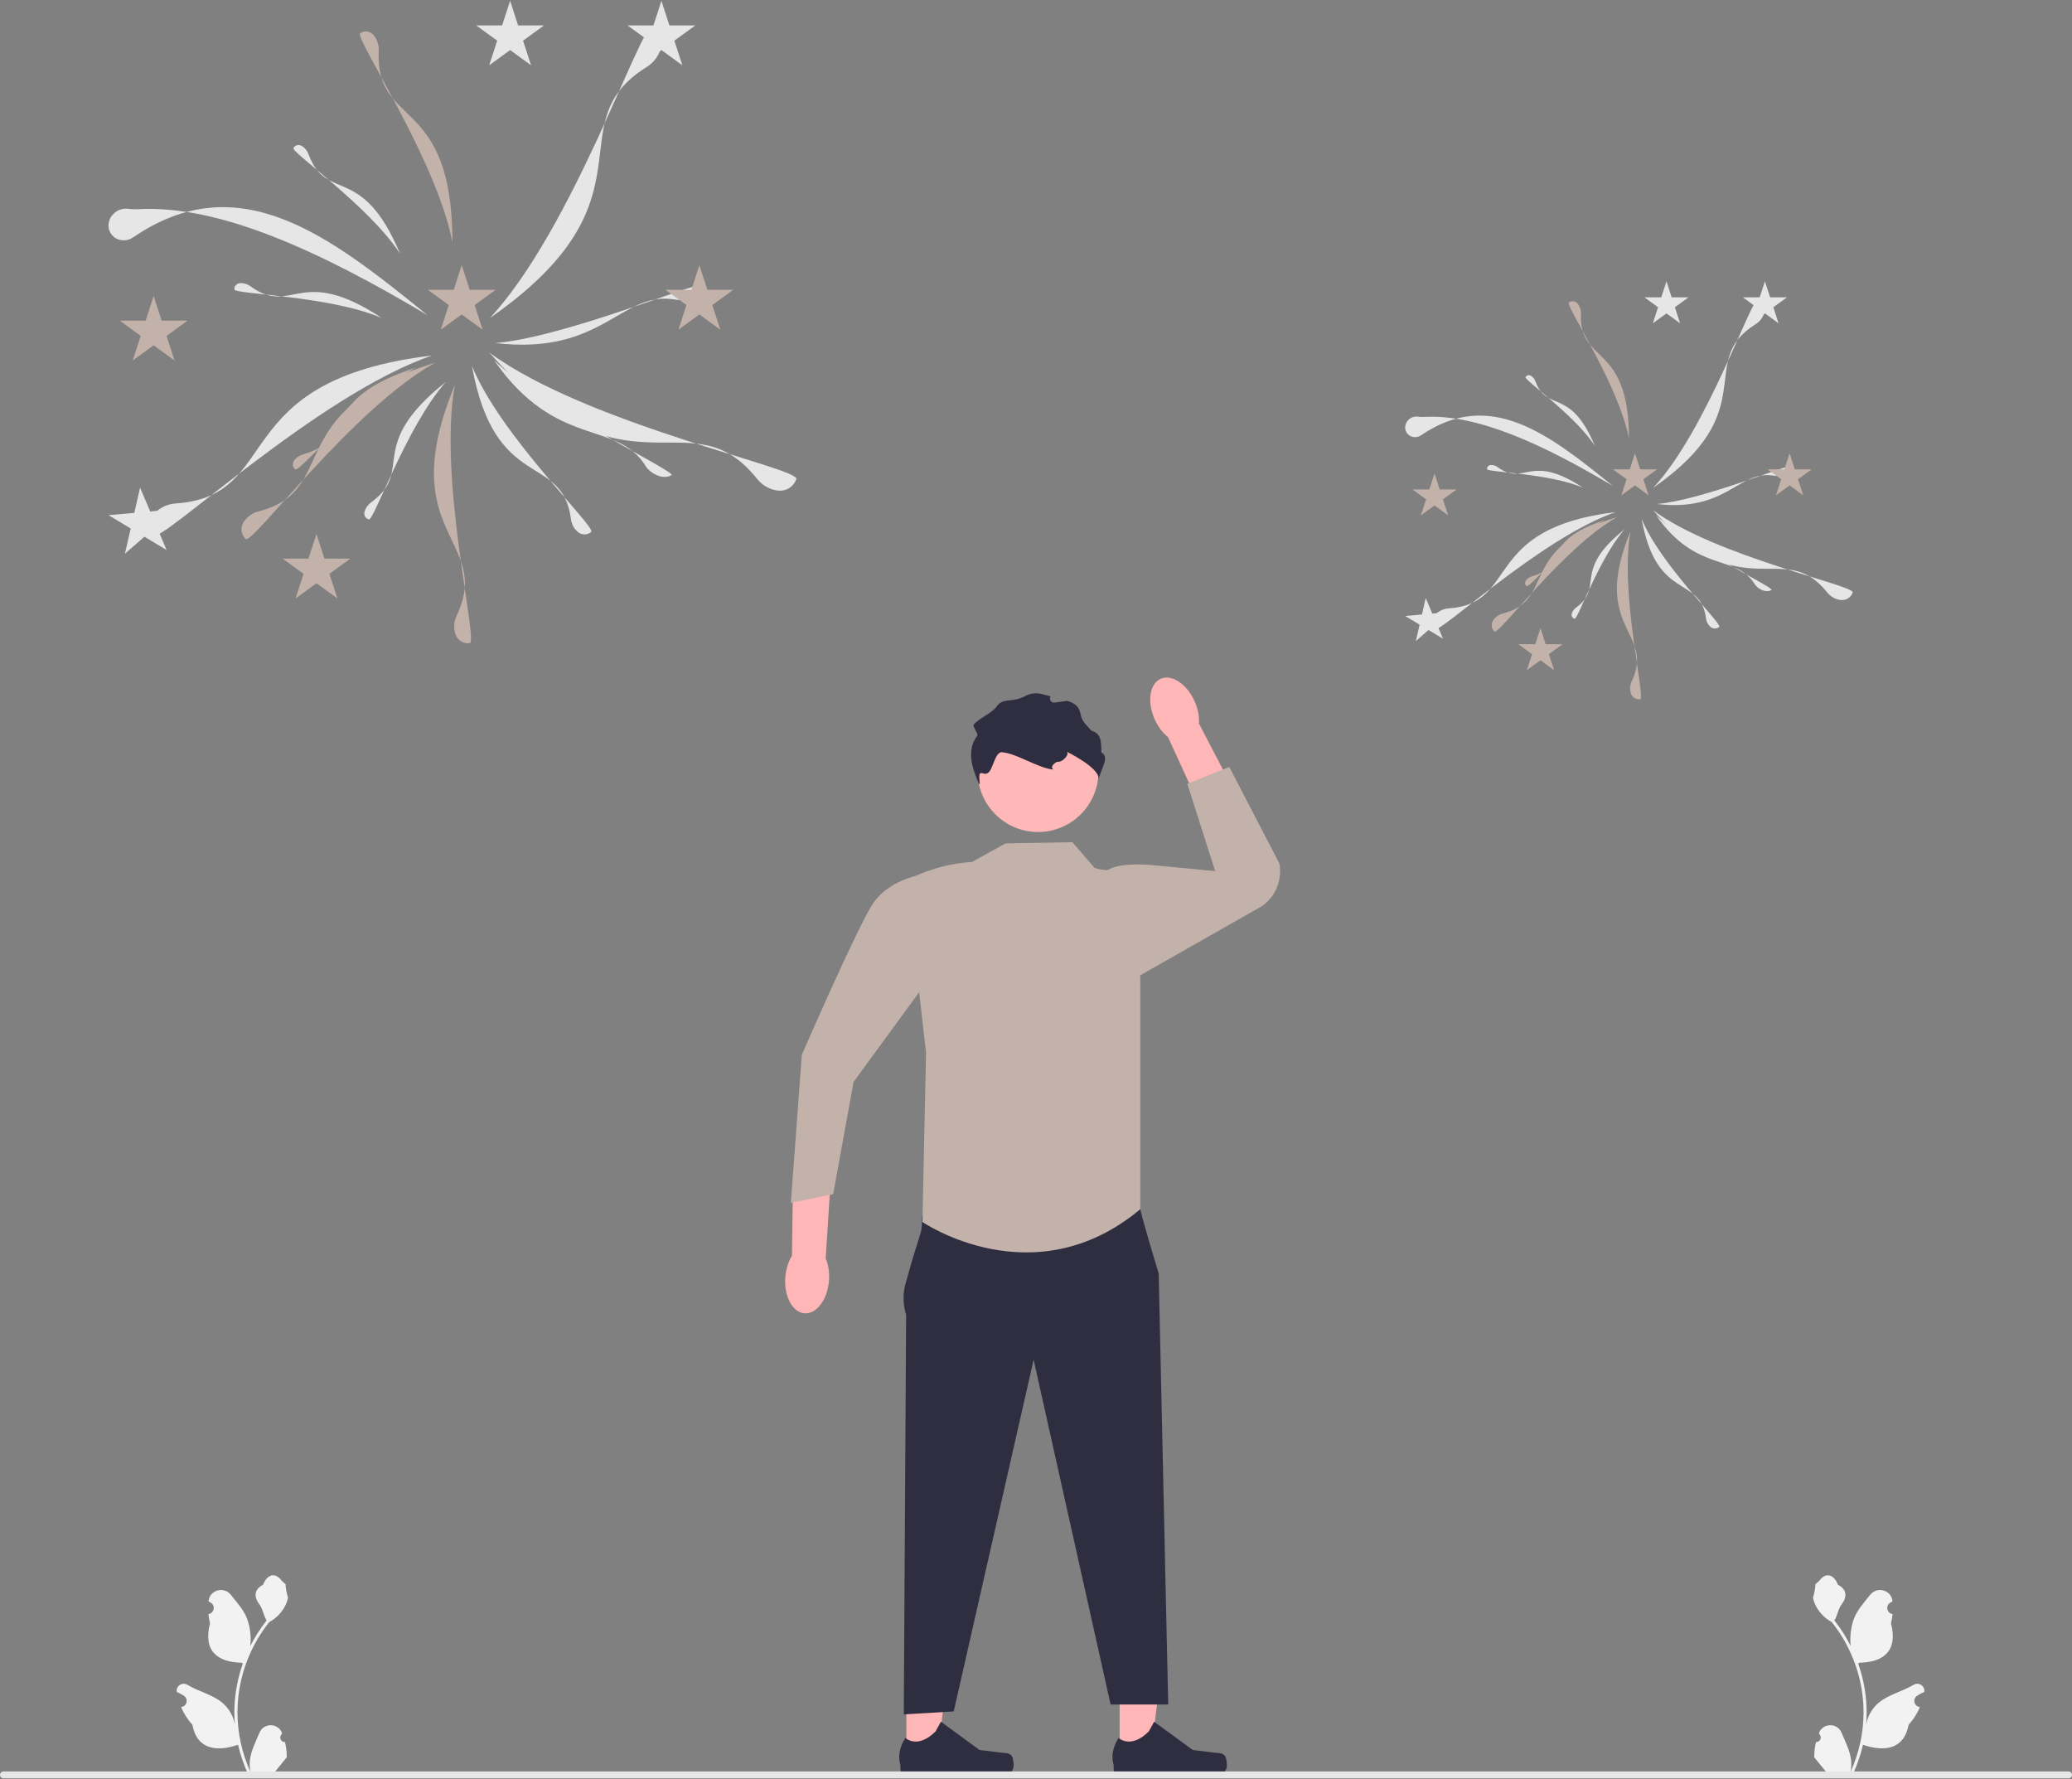 <svg width="304" height="261" xmlns="http://www.w3.org/2000/svg" xmlns:xlink="http://www.w3.org/1999/xlink" xml:space="preserve" overflow="hidden"><rect width="100%" height="100%" fill="#808080" stroke="none"/><g transform="translate(-799 -340)"><path d="M41.812 255.161C41.207 255.198 40.873 254.447 41.331 254.008L41.376 253.827 41.358 253.784C40.746 252.325 38.672 252.335 38.066 253.796 37.527 255.093 36.842 256.392 36.673 257.763 36.597 258.369 36.631 258.985 36.766 259.579 35.504 256.823 34.84 253.814 34.84 250.787 34.84 250.026 34.882 249.266 34.967 248.508 35.037 247.887 35.133 247.27 35.258 246.659 35.933 243.357 37.396 240.211 39.505 237.583 40.519 237.03 41.364 236.163 41.875 235.125 42.058 234.75 42.202 234.347 42.27 233.937 42.155 233.952 41.835 232.194 41.922 232.087 41.761 231.843 41.474 231.722 41.298 231.484 40.425 230.299 39.221 230.506 38.593 232.115 37.251 232.792 37.238 233.916 38.061 234.996 38.585 235.683 38.657 236.614 39.117 237.349 39.07 237.409 39.02 237.468 38.973 237.529 38.106 238.641 37.356 239.837 36.724 241.093 36.902 239.697 36.639 238.015 36.189 236.931 35.677 235.696 34.717 234.656 33.872 233.588 32.857 232.305 30.775 232.865 30.597 234.491L30.591 234.538C30.717 234.609 30.84 234.684 30.96 234.764 31.645 235.217 31.409 236.279 30.597 236.404L30.578 236.407C30.624 236.859 30.701 237.308 30.815 237.749 29.73 241.941 32.071 243.468 35.413 243.537 35.487 243.575 35.559 243.612 35.633 243.648 35.294 244.602 35.023 245.58 34.823 246.571 34.643 247.446 34.518 248.332 34.448 249.221 34.361 250.343 34.369 251.47 34.464 252.59L34.458 252.55C34.218 251.317 33.548 250.165 32.576 249.366 31.127 248.177 29.081 247.739 27.518 246.782 26.766 246.322 25.802 246.917 25.934 247.789L25.94 247.831C26.173 247.925 26.4 248.035 26.619 248.158 26.745 248.228 26.868 248.304 26.988 248.383 27.673 248.836 27.436 249.898 26.624 250.024L26.606 250.026 26.568 250.032C26.967 250.98 27.523 251.859 28.219 252.618 28.897 256.278 31.809 256.625 34.923 255.56L34.925 255.56C35.266 257.043 35.763 258.491 36.403 259.872L41.68 259.872C41.699 259.814 41.716 259.753 41.733 259.694 41.245 259.725 40.753 259.696 40.273 259.607 40.664 259.127 41.056 258.643 41.447 258.162 41.457 258.153 41.464 258.143 41.472 258.134 41.67 257.888 41.871 257.644 42.07 257.398L42.07 257.398C42.082 256.643 41.992 255.891 41.812 255.161L41.812 255.161 41.812 255.161 41.812 255.161Z" fill="#F2F2F2" transform="matrix(1 0 0 1.001 799 340.117)"/><path d="M266.443 255.161C267.048 255.198 267.383 254.447 266.925 254.008L266.879 253.827 266.898 253.784C267.509 252.325 269.583 252.335 270.19 253.796 270.728 255.093 271.414 256.392 271.583 257.763 271.658 258.369 271.624 258.985 271.49 259.579 272.751 256.823 273.416 253.814 273.416 250.787 273.416 250.026 273.374 249.266 273.289 248.508 273.219 247.887 273.122 247.27 272.998 246.659 272.322 243.357 270.86 240.211 268.751 237.583 267.737 237.03 266.891 236.163 266.381 235.125 266.197 234.75 266.053 234.347 265.985 233.937 266.101 233.952 266.42 232.194 266.333 232.087 266.494 231.843 266.782 231.722 266.958 231.484 267.831 230.299 269.034 230.506 269.663 232.115 271.005 232.792 271.017 233.916 270.194 234.996 269.67 235.683 269.598 236.614 269.139 237.349 269.186 237.409 269.235 237.468 269.282 237.529 270.149 238.641 270.9 239.837 271.532 241.093 271.353 239.697 271.617 238.015 272.067 236.931 272.579 235.696 273.538 234.656 274.384 233.588 275.399 232.305 277.48 232.865 277.659 234.491L277.664 234.538C277.538 234.609 277.416 234.684 277.295 234.764 276.61 235.217 276.847 236.279 277.659 236.404L277.677 236.407C277.632 236.859 277.554 237.308 277.441 237.749 278.525 241.941 276.184 243.468 272.842 243.537 272.768 243.575 272.697 243.612 272.623 243.648 272.961 244.602 273.232 245.58 273.433 246.571 273.612 247.446 273.737 248.332 273.807 249.221 273.894 250.343 273.886 251.47 273.792 252.59L273.797 252.55C274.038 251.317 274.707 250.165 275.68 249.366 277.128 248.177 279.175 247.739 280.737 246.782 281.489 246.322 282.453 246.917 282.322 247.789L282.316 247.831C282.083 247.925 281.856 248.035 281.636 248.158 281.511 248.228 281.388 248.304 281.268 248.383 280.582 248.836 280.819 249.898 281.631 250.024L281.649 250.026 281.687 250.032C281.288 250.98 280.732 251.859 280.036 252.618 279.358 256.278 276.447 256.625 273.332 255.56L273.33 255.56C272.99 257.043 272.492 258.491 271.853 259.872L266.575 259.872C266.557 259.814 266.54 259.753 266.522 259.694 267.01 259.725 267.502 259.696 267.983 259.607 267.591 259.127 267.2 258.643 266.808 258.162 266.799 258.153 266.791 258.143 266.783 258.134 266.585 257.888 266.385 257.644 266.186 257.398L266.186 257.398C266.173 256.643 266.264 255.891 266.443 255.161L266.443 255.161 266.443 255.161 266.443 255.161Z" fill="#F2F2F2" transform="matrix(1 0 0 1.001 799 340.117)"/><path d="M164.269 257.396 168.799 257.396 170.954 239.922 164.268 239.923 164.269 257.396Z" fill="#FFB6B6" transform="matrix(1 0 0 1.001 799 340.117)"/><path d="M179.79 257.293 179.79 257.293C179.931 257.531 180.005 258.297 180.005 258.574L180.005 258.574C180.005 259.423 179.317 260.111 178.468 260.111L164.439 260.111C163.859 260.111 163.39 259.642 163.39 259.063L163.39 258.478C163.39 258.478 162.696 256.723 164.124 254.559 164.124 254.559 165.9 256.253 168.554 253.599L169.336 252.182 175.001 256.325 178.141 256.711C178.827 256.796 179.436 256.698 179.79 257.293L179.79 257.293Z" fill="#2F2E41" transform="matrix(1 0 0 1.001 799 340.117)"/><path d="M132.983 257.396 137.513 257.396 139.668 239.922 132.982 239.923 132.983 257.396Z" fill="#FFB6B6" transform="matrix(1 0 0 1.001 799 340.117)"/><path d="M148.504 257.293 148.504 257.293C148.645 257.531 148.719 258.297 148.719 258.574L148.719 258.574C148.719 259.423 148.031 260.111 147.182 260.111L133.152 260.111C132.573 260.111 132.103 259.642 132.103 259.063L132.103 258.478C132.103 258.478 131.409 256.723 132.838 254.559 132.838 254.559 134.614 256.253 137.268 253.599L138.05 252.182 143.715 256.325 146.854 256.711C147.541 256.796 148.15 256.698 148.504 257.293L148.504 257.293Z" fill="#2F2E41" transform="matrix(1 0 0 1.001 799 340.117)"/><path d="M0.506 260.48 303.494 260.48C303.773 260.48 304 260.254 304 259.974 304 259.694 303.773 259.468 303.494 259.468L0.506 259.468C0.227 259.468 0 259.694 0 259.974 0 260.254 0.227 260.48 0.506 260.48Z" fill="#E6E6E6" transform="matrix(1 0 0 1.001 799 340.117)"/><path d="M165.623 174.871 167.302 177.079C167.302 177.079 167.454 178.11 170.001 186.512L171.398 249.66 162.946 249.66 151.652 199.134 139.928 250.673 132.602 251.105 132.946 192.525C132.946 192.525 132.174 190.487 132.831 188.098 135.342 178.955 135.198 181.365 135.3 178.235 135.431 174.267 165.623 174.871 165.623 174.871Z" fill="#2F2E41" transform="matrix(1 0 0 1.001 799 340.117)"/><path d="M161.169 112.937C161.169 117.835 157.199 121.805 152.302 121.805 147.404 121.805 143.434 117.835 143.434 112.937 143.434 108.04 147.404 104.07 152.302 104.07 157.199 104.07 161.169 108.04 161.169 112.937Z" fill="#FEB8B8" transform="matrix(1 0 0 1.001 799 340.117)"/><path d="M147.534 123.473 142.627 126.185C138.533 126.482 135.598 127.571 132.989 128.884L135.866 154.108 135.342 178.955C135.342 178.955 151.658 190.132 167.303 177.078L167.303 143.318 166.569 129.893C166.483 128.327 165.099 127.113 163.544 127.319 162.657 127.436 161.635 127.413 160.591 127.065L157.343 123.296 147.534 123.473 147.534 123.473Z" fill="#C3B2AA" transform="matrix(1 0 0 1.001 799 340.117)"/><path d="M175.277 102.665C175.771 103.78 175.973 104.916 175.908 105.9L181.293 116.234 176.301 118.653 171.376 107.91C170.602 107.297 169.897 106.385 169.402 105.269 168.271 102.72 168.67 100.07 170.292 99.351 171.915 98.632 174.146 100.115 175.277 102.665L175.277 102.665 175.277 102.665Z" fill="#FFB6B6" transform="matrix(1 0 0 1.001 799 340.117)"/><path d="M160.591 127.065 162.076 127.745C163.439 126.28 167.545 126.51 169.537 126.7L178.291 127.535 174.203 114.745 180.357 112.269 187.711 126.421C188.156 128.822 187.158 131.262 185.158 132.663L166.396 143.317 164.215 128.723 160.591 127.065 160.591 127.065Z" fill="#C3B2AA" transform="matrix(1 0 0 1.001 799 340.117)"/><path d="M115.22 187.053C115.313 185.836 115.674 184.741 116.198 183.905L116.356 172.254 121.898 172.491 121.141 184.285C121.532 185.19 121.721 186.328 121.627 187.545 121.414 190.326 119.806 192.47 118.037 192.334 116.268 192.198 115.006 189.834 115.22 187.053L115.22 187.053 115.22 187.053 115.22 187.053Z" fill="#FFB6B6" transform="matrix(1 0 0 1.001 799 340.117)"/><path d="M137.096 132.071 134.549 128.203C134.549 128.203 130.396 128.996 128.188 132.128 125.981 135.26 117.639 154.466 117.639 154.466L116.037 176.149 122.242 174.871 125.236 158.427 134.863 145.272 137.096 132.071 137.096 132.071Z" fill="#C3B2AA" transform="matrix(1 0 0 1.001 799 340.117)"/><path d="M161.169 114.114C161.502 112.423 156.362 109.963 156.372 109.966 157.169 110.22 155.915 111.683 155.095 111.51 155.095 111.51 153.891 112.123 154.547 112.65 152.285 112.456 149.263 110.306 147.001 110.112 146.091 110.033 145.738 112.226 145.167 112.937 144.302 114.026 143.434 111.861 143.754 114.745L143.625 114.745C143.153 113.607 142.681 112.449 142.526 111.226 142.377 110.003 142.586 108.685 143.367 107.731 143.625 107.408 142.609 106.344 142.883 106.035 143.753 105.036 145.44 104.489 146.215 103.421 147.242 102.005 148.41 103.004 150.547 101.813 151.107 101.502 152.079 101.39 152.698 101.551L154.145 101.929 154.145 101.929C153.863 102.352 154.212 102.91 154.715 102.842L156.601 102.585C157.311 102.814 157.988 103.152 158.306 103.803 158.5 104.191 158.534 104.643 158.684 105.051 158.957 105.802 159.603 106.344 160.12 106.95 161.51 107.355 161.585 108.394 161.585 110.136 162.88 110.863 161.529 112.488 161.169 114.114L161.169 114.114Z" fill="#2F2E41" transform="matrix(1 0 0 1.001 799 340.117)"/><path d="M16.061 32.15 16.061 32.15C16.464 31.017 17.59 30.348 18.736 30.476 19.213 30.53 19.691 30.572 20.171 30.544 32.137 29.84 46.958 36.692 62.735 46.075L62.735 46.075C48.292 34.388 35.073 24.049 19.525 34.674 18.415 35.432 16.841 35.164 16.195 33.985 15.935 33.511 15.842 32.943 15.996 32.357 16.015 32.288 16.036 32.219 16.061 32.15L16.061 32.15 16.061 32.15Z" fill="#E6E6E6" transform="matrix(1 0 0 1.001 799 340.117)"/><path d="M95.869 4.118 95.869 4.118C96.855 4.746 97.261 5.942 96.932 7.008L96.895 7.129C96.566 8.199 95.848 9.098 94.897 9.69 81.291 18.16 97.045 29.001 71.863 46.498L71.863 46.498C84.057 33.45 94.087 3.232 95.61 3.973 95.698 4.016 95.784 4.064 95.869 4.118L95.869 4.118Z" fill="#E6E6E6" transform="matrix(1 0 0 1.001 799 340.117)"/><path d="M116.725 70.355 116.725 70.355C116.217 71.409 115.078 71.954 113.98 71.754L113.857 71.732C112.755 71.532 111.777 70.926 111.076 70.052 101.051 57.547 92.157 74.476 71.794 51.549L71.794 51.549C86.197 62.109 117.392 68.481 116.837 70.082 116.806 70.174 116.768 70.265 116.725 70.355L116.725 70.355 116.725 70.355Z" fill="#E6E6E6" transform="matrix(1 0 0 1.001 799 340.117)"/><path d="M98.399 69.574 98.399 69.574C97.877 69.864 97.035 69.823 96.356 69.509L96.278 69.474C95.596 69.158 95.068 68.716 94.769 68.232 90.496 61.308 81.623 65.802 72.496 52.677L72.496 52.677C79.978 59.813 99.175 69.008 98.523 69.495 98.485 69.523 98.444 69.549 98.399 69.574L98.399 69.574Z" fill="#E6E6E6" transform="matrix(1 0 0 1.001 799 340.117)"/><path d="M102.517 41.958 102.517 41.958C102.388 42.541 101.8 43.145 101.114 43.446L101.036 43.48C100.348 43.782 99.667 43.884 99.106 43.787 91.09 42.397 88.572 52.019 72.695 50.153L72.695 50.153C82.998 49.281 102.607 41.002 102.54 41.813 102.536 41.86 102.529 41.908 102.517 41.958L102.517 41.958Z" fill="#E6E6E6" transform="matrix(1 0 0 1.001 799 340.117)"/><path d="M22.288 78.123 22.288 78.123C21.712 77.105 21.916 75.858 22.707 75.072L22.796 74.983C23.589 74.193 24.645 73.736 25.762 73.66 41.753 72.571 32.935 55.602 63.385 51.979L63.385 51.979C46.491 57.773 23.446 79.742 22.448 78.372 22.391 78.293 22.337 78.21 22.288 78.123L22.288 78.123Z" fill="#E6E6E6" transform="matrix(1 0 0 1.001 799 340.117)"/><path d="M86.595 77.94 86.595 77.94C86.004 78.335 85.244 78.257 84.739 77.797L84.683 77.745C84.175 77.284 83.859 76.648 83.77 75.959 82.493 66.105 72.608 72.203 69.242 53.498L69.242 53.498C73.39 63.733 87.526 77.163 86.739 77.832 86.694 77.87 86.645 77.906 86.595 77.94L86.595 77.94Z" fill="#E6E6E6" transform="matrix(1 0 0 1.001 799 340.117)"/><path d="M68.686 94.148 68.686 94.148C67.78 94.155 67.017 93.546 66.788 92.71L66.763 92.616C66.533 91.777 66.628 90.885 67.003 90.096 72.37 78.793 57.568 78.392 66.744 56.283L66.744 56.283C64.203 69.978 70.218 93.97 68.915 94.133 68.84 94.142 68.763 94.147 68.686 94.148L68.686 94.148Z" fill="#C3B2AA" transform="matrix(1 0 0 1.001 799 340.117)"/><path d="M35.892 78.701 35.892 78.701C35.308 78.008 35.29 77.032 35.788 76.323L35.844 76.243C36.344 75.531 37.091 75.035 37.938 74.82 50.067 71.743 40.933 60.087 63.812 53.05L63.812 53.05C51.645 59.83 37.006 79.768 36.049 78.868 35.994 78.816 35.941 78.76 35.892 78.701L35.892 78.701Z" fill="#C3B2AA" transform="matrix(1 0 0 1.001 799 340.117)"/><path d="M43.25 68.582 43.25 68.582C42.881 68.237 42.871 67.718 43.188 67.32L43.223 67.275C43.541 66.875 44.015 66.58 44.552 66.431 52.243 64.291 46.467 58.462 60.976 53.77L60.976 53.77C53.257 57.883 43.956 69.104 43.35 68.664 43.315 68.639 43.282 68.611 43.25 68.582L43.25 68.582Z" fill="#C3B2AA" transform="matrix(1 0 0 1.001 799 340.117)"/><path d="M54.006 75.956 54.006 75.956C53.539 75.763 53.347 75.281 53.504 74.797L53.521 74.742C53.678 74.257 54.018 73.814 54.469 73.485 60.917 68.779 53.461 65.352 65.395 55.86L65.395 55.86C59.614 62.423 54.849 76.197 54.128 75.998 54.086 75.987 54.046 75.973 54.006 75.956L54.006 75.956Z" fill="#E6E6E6" transform="matrix(1 0 0 1.001 799 340.117)"/><path d="M22.541 43.264 23.713 46.873 27.509 46.873 24.438 49.104 25.611 52.714 22.541 50.483 19.47 52.714 20.643 49.104 17.572 46.873 21.368 46.873 22.541 43.264Z" fill="#C3B2AA" transform="matrix(1 0 0 1.001 799 340.117)"/><path d="M74.844 0 76.017 3.61 79.813 3.61 76.742 5.841 77.915 9.45 74.844 7.219 71.774 9.45 72.947 5.841 69.876 3.61 73.671 3.61 74.844 0Z" fill="#E6E6E6" transform="matrix(1 0 0 1.001 799 340.117)"/><path d="M102.61 38.743 103.783 42.353 107.579 42.353 104.508 44.584 105.681 48.194 102.61 45.963 99.54 48.194 100.713 44.584 97.642 42.353 101.437 42.353 102.61 38.743Z" fill="#C3B2AA" transform="matrix(1 0 0 1.001 799 340.117)"/><path d="M46.432 78.132 47.605 81.742 51.401 81.742 48.33 83.973 49.503 87.583 46.432 85.352 43.362 87.583 44.535 83.973 41.464 81.742 45.26 81.742 46.432 78.132Z" fill="#C3B2AA" transform="matrix(1 0 0 1.001 799 340.117)"/><path d="M67.741 38.743 68.914 42.353 72.709 42.353 69.639 44.584 70.812 48.194 67.741 45.963 64.671 48.194 65.843 44.584 62.773 42.353 66.568 42.353 67.741 38.743Z" fill="#C3B2AA" transform="matrix(1 0 0 1.001 799 340.117)"/><path d="M97.045 0 98.217 3.61 102.013 3.61 98.942 5.841 100.115 9.45 97.045 7.219 93.974 9.45 95.147 5.841 92.076 3.61 95.871 3.61 97.045 0Z" fill="#E6E6E6" transform="matrix(1 0 0 1.001 799 340.117)"/><path d="M20.551 71.341 22.039 74.833 25.819 74.498 22.958 76.991 24.445 80.483 21.189 78.532 18.328 81.026 19.177 77.327 15.922 75.376 19.702 75.04 20.551 71.341Z" fill="#E6E6E6" transform="matrix(1 0 0 1.001 799 340.117)"/><path d="M53.02 4.65 53.02 4.65C53.705 4.313 54.474 4.541 54.91 5.151L54.959 5.22C55.397 5.833 55.605 6.608 55.568 7.401 55.046 18.748 66.395 13.676 66.377 35.388L66.377 35.388C64.005 23.086 51.914 5.357 52.852 4.746 52.906 4.711 52.962 4.679 53.02 4.65L53.02 4.65Z" fill="#C3B2AA" transform="matrix(1 0 0 1.001 799 340.117)"/><path d="M43.123 21.469 43.123 21.469C43.426 21.09 43.924 21.038 44.331 21.306L44.377 21.336C44.785 21.604 45.104 22.03 45.289 22.528 47.928 29.651 53.092 23.688 58.702 37.073L58.702 37.073C54.164 30.085 42.674 22.182 43.051 21.571 43.073 21.536 43.097 21.502 43.123 21.469L43.123 21.469Z" fill="#E6E6E6" transform="matrix(1 0 0 1.001 799 340.117)"/><path d="M34.387 42.175 34.387 42.175C34.428 41.692 34.813 41.372 35.3 41.368L35.355 41.367C35.843 41.363 36.345 41.54 36.775 41.851 42.93 46.304 43.907 38.477 56.011 46.484L56.011 46.484C48.354 43.198 34.41 43.017 34.384 42.3 34.382 42.258 34.383 42.217 34.387 42.175L34.387 42.175Z" fill="#E6E6E6" transform="matrix(1 0 0 1.001 799 340.117)"/><path d="M206.254 62.025 206.254 62.025C206.517 61.288 207.249 60.852 207.995 60.937 208.306 60.971 208.616 60.999 208.929 60.98 216.714 60.522 226.357 64.98 236.622 71.085L236.622 71.085C227.225 63.481 218.624 56.755 208.508 63.667 207.786 64.161 206.762 63.986 206.342 63.219 206.173 62.911 206.112 62.541 206.213 62.16 206.225 62.115 206.238 62.07 206.254 62.025L206.254 62.025Z" fill="#E6E6E6" transform="matrix(1 0 0 1.001 799 340.117)"/><path d="M258.181 43.786 258.181 43.786C258.822 44.196 259.086 44.974 258.873 45.667L258.848 45.745C258.634 46.442 258.167 47.027 257.549 47.412 248.696 52.923 258.945 59.977 242.561 71.361L242.561 71.361C250.495 62.871 257.021 43.21 258.013 43.692 258.07 43.72 258.125 43.751 258.181 43.786L258.181 43.786Z" fill="#E6E6E6" transform="matrix(1 0 0 1.001 799 340.117)"/><path d="M271.75 86.883 271.75 86.883C271.42 87.569 270.679 87.924 269.965 87.793L269.884 87.779C269.167 87.649 268.531 87.254 268.075 86.686 261.552 78.55 255.766 89.565 242.516 74.647L242.517 74.647C251.888 81.518 272.184 85.663 271.823 86.705 271.803 86.765 271.778 86.824 271.75 86.883L271.75 86.883Z" fill="#E6E6E6" transform="matrix(1 0 0 1.001 799 340.117)"/><path d="M259.827 86.375 259.827 86.375C259.488 86.563 258.939 86.537 258.497 86.333L258.447 86.309C258.003 86.105 257.66 85.817 257.465 85.502 254.685 80.997 248.912 83.92 242.973 75.381L242.973 75.381C247.842 80.024 260.332 86.006 259.907 86.323 259.883 86.342 259.856 86.359 259.827 86.375L259.827 86.375Z" fill="#E6E6E6" transform="matrix(1 0 0 1.001 799 340.117)"/><path d="M262.506 68.407 262.506 68.407C262.422 68.786 262.039 69.179 261.593 69.375L261.543 69.397C261.095 69.593 260.651 69.66 260.287 69.597 255.071 68.692 253.433 74.953 243.103 73.739L243.103 73.739C249.806 73.171 262.565 67.785 262.521 68.313 262.518 68.343 262.514 68.374 262.506 68.407L262.506 68.407Z" fill="#E6E6E6" transform="matrix(1 0 0 1.001 799 340.117)"/><path d="M210.306 91.938 210.306 91.938C209.932 91.275 210.064 90.464 210.579 89.952L210.637 89.894C211.153 89.38 211.84 89.083 212.567 89.033 222.971 88.324 217.233 77.284 237.045 74.927L237.045 74.927C226.053 78.697 211.059 92.99 210.411 92.1 210.373 92.048 210.338 91.994 210.306 91.938L210.306 91.938Z" fill="#E6E6E6" transform="matrix(1 0 0 1.001 799 340.117)"/><path d="M252.147 91.818 252.147 91.818C251.762 92.075 251.268 92.024 250.939 91.725L250.902 91.691C250.572 91.391 250.367 90.977 250.308 90.529 249.478 84.118 243.046 88.085 240.856 75.915L240.856 75.915C243.555 82.574 252.752 91.313 252.24 91.748 252.211 91.773 252.18 91.796 252.147 91.818L252.147 91.818Z" fill="#E6E6E6" transform="matrix(1 0 0 1.001 799 340.117)"/><path d="M240.494 102.364 240.494 102.364C239.905 102.369 239.408 101.972 239.26 101.428L239.243 101.367C239.093 100.821 239.155 100.241 239.399 99.727 242.891 92.373 233.26 92.112 239.231 77.727L239.231 77.727C237.578 86.637 241.492 102.248 240.643 102.354 240.594 102.36 240.544 102.363 240.494 102.364L240.494 102.364Z" fill="#C3B2AA" transform="matrix(1 0 0 1.001 799 340.117)"/><path d="M219.157 92.313 219.157 92.313C218.777 91.862 218.766 91.227 219.09 90.766L219.126 90.713C219.451 90.25 219.937 89.928 220.489 89.788 228.38 87.786 222.437 80.202 237.323 75.624L237.323 75.624C229.407 80.035 219.882 93.007 219.26 92.422 219.224 92.388 219.19 92.352 219.157 92.313L219.157 92.313Z" fill="#C3B2AA" transform="matrix(1 0 0 1.001 799 340.117)"/><path d="M223.945 85.73 223.945 85.73C223.705 85.505 223.698 85.167 223.904 84.908L223.927 84.879C224.134 84.619 224.442 84.427 224.792 84.33 229.796 82.938 226.038 79.145 235.478 76.092L235.478 76.092C230.456 78.768 224.404 86.069 224.01 85.783 223.987 85.766 223.966 85.749 223.945 85.73L223.945 85.73Z" fill="#C3B2AA" transform="matrix(1 0 0 1.001 799 340.117)"/><path d="M230.943 90.528 230.943 90.528C230.639 90.402 230.515 90.088 230.616 89.773L230.627 89.738C230.729 89.421 230.951 89.133 231.244 88.919 235.439 85.857 230.588 83.627 238.354 77.452L238.354 77.452C234.592 81.722 231.492 90.684 231.023 90.554 230.995 90.547 230.969 90.538 230.943 90.528L230.943 90.528Z" fill="#E6E6E6" transform="matrix(1 0 0 1.001 799 340.117)"/><path d="M210.471 69.256 211.234 71.605 213.703 71.605 211.705 73.056 212.468 75.405 210.471 73.953 208.473 75.405 209.236 73.056 207.238 71.605 209.708 71.605 210.471 69.256Z" fill="#C3B2AA" transform="matrix(1 0 0 1.001 799 340.117)"/><path d="M244.501 41.107 245.264 43.456 247.734 43.456 245.736 44.907 246.499 47.256 244.501 45.804 242.503 47.256 243.266 44.907 241.269 43.456 243.738 43.456 244.501 41.107Z" fill="#E6E6E6" transform="matrix(1 0 0 1.001 799 340.117)"/><path d="M262.567 66.315 263.33 68.664 265.799 68.664 263.801 70.115 264.565 72.464 262.567 71.013 260.569 72.464 261.332 70.115 259.334 68.664 261.804 68.664 262.567 66.315Z" fill="#C3B2AA" transform="matrix(1 0 0 1.001 799 340.117)"/><path d="M226.015 91.943 226.779 94.292 229.248 94.292 227.25 95.744 228.013 98.092 226.015 96.641 224.017 98.092 224.781 95.744 222.783 94.292 225.252 94.292 226.015 91.943Z" fill="#C3B2AA" transform="matrix(1 0 0 1.001 799 340.117)"/><path d="M239.88 66.315 240.643 68.664 243.112 68.664 241.115 70.115 241.878 72.464 239.88 71.013 237.882 72.464 238.645 70.115 236.647 68.664 239.117 68.664 239.88 66.315Z" fill="#C3B2AA" transform="matrix(1 0 0 1.001 799 340.117)"/><path d="M258.945 41.107 259.708 43.456 262.178 43.456 260.18 44.907 260.943 47.256 258.945 45.804 256.948 47.256 257.711 44.907 255.713 43.456 258.182 43.456 258.945 41.107Z" fill="#E6E6E6" transform="matrix(1 0 0 1.001 799 340.117)"/><path d="M209.176 87.525 210.144 89.797 212.604 89.579 210.742 91.201 211.71 93.473 209.591 92.203 207.729 93.826 208.282 91.419 206.164 90.15 208.624 89.931 209.176 87.525Z" fill="#E6E6E6" transform="matrix(1 0 0 1.001 799 340.117)"/><path d="M230.302 44.133 230.302 44.133C230.747 43.914 231.248 44.062 231.531 44.459L231.563 44.504C231.848 44.902 231.983 45.407 231.959 45.922 231.62 53.305 239.004 50.005 238.992 64.132L238.992 64.132C237.449 56.128 229.582 44.593 230.192 44.196 230.227 44.173 230.264 44.152 230.302 44.133L230.302 44.133Z" fill="#C3B2AA" transform="matrix(1 0 0 1.001 799 340.117)"/><path d="M223.862 55.076 223.862 55.076C224.059 54.83 224.383 54.796 224.648 54.97L224.678 54.989C224.944 55.164 225.151 55.441 225.271 55.765 226.988 60.4 230.349 56.519 233.998 65.228L233.998 65.228C231.046 60.682 223.57 55.539 223.816 55.142 223.829 55.119 223.845 55.097 223.862 55.076L223.862 55.076Z" fill="#E6E6E6" transform="matrix(1 0 0 1.001 799 340.117)"/><path d="M218.178 68.548 218.178 68.548C218.205 68.234 218.455 68.025 218.772 68.023L218.808 68.022C219.125 68.02 219.453 68.135 219.732 68.337 223.736 71.235 224.372 66.142 232.248 71.351L232.248 71.351C227.266 69.213 218.193 69.096 218.176 68.629 218.175 68.602 218.175 68.575 218.178 68.548L218.178 68.548Z" fill="#E6E6E6" transform="matrix(1 0 0 1.001 799 340.117)"/></g></svg>